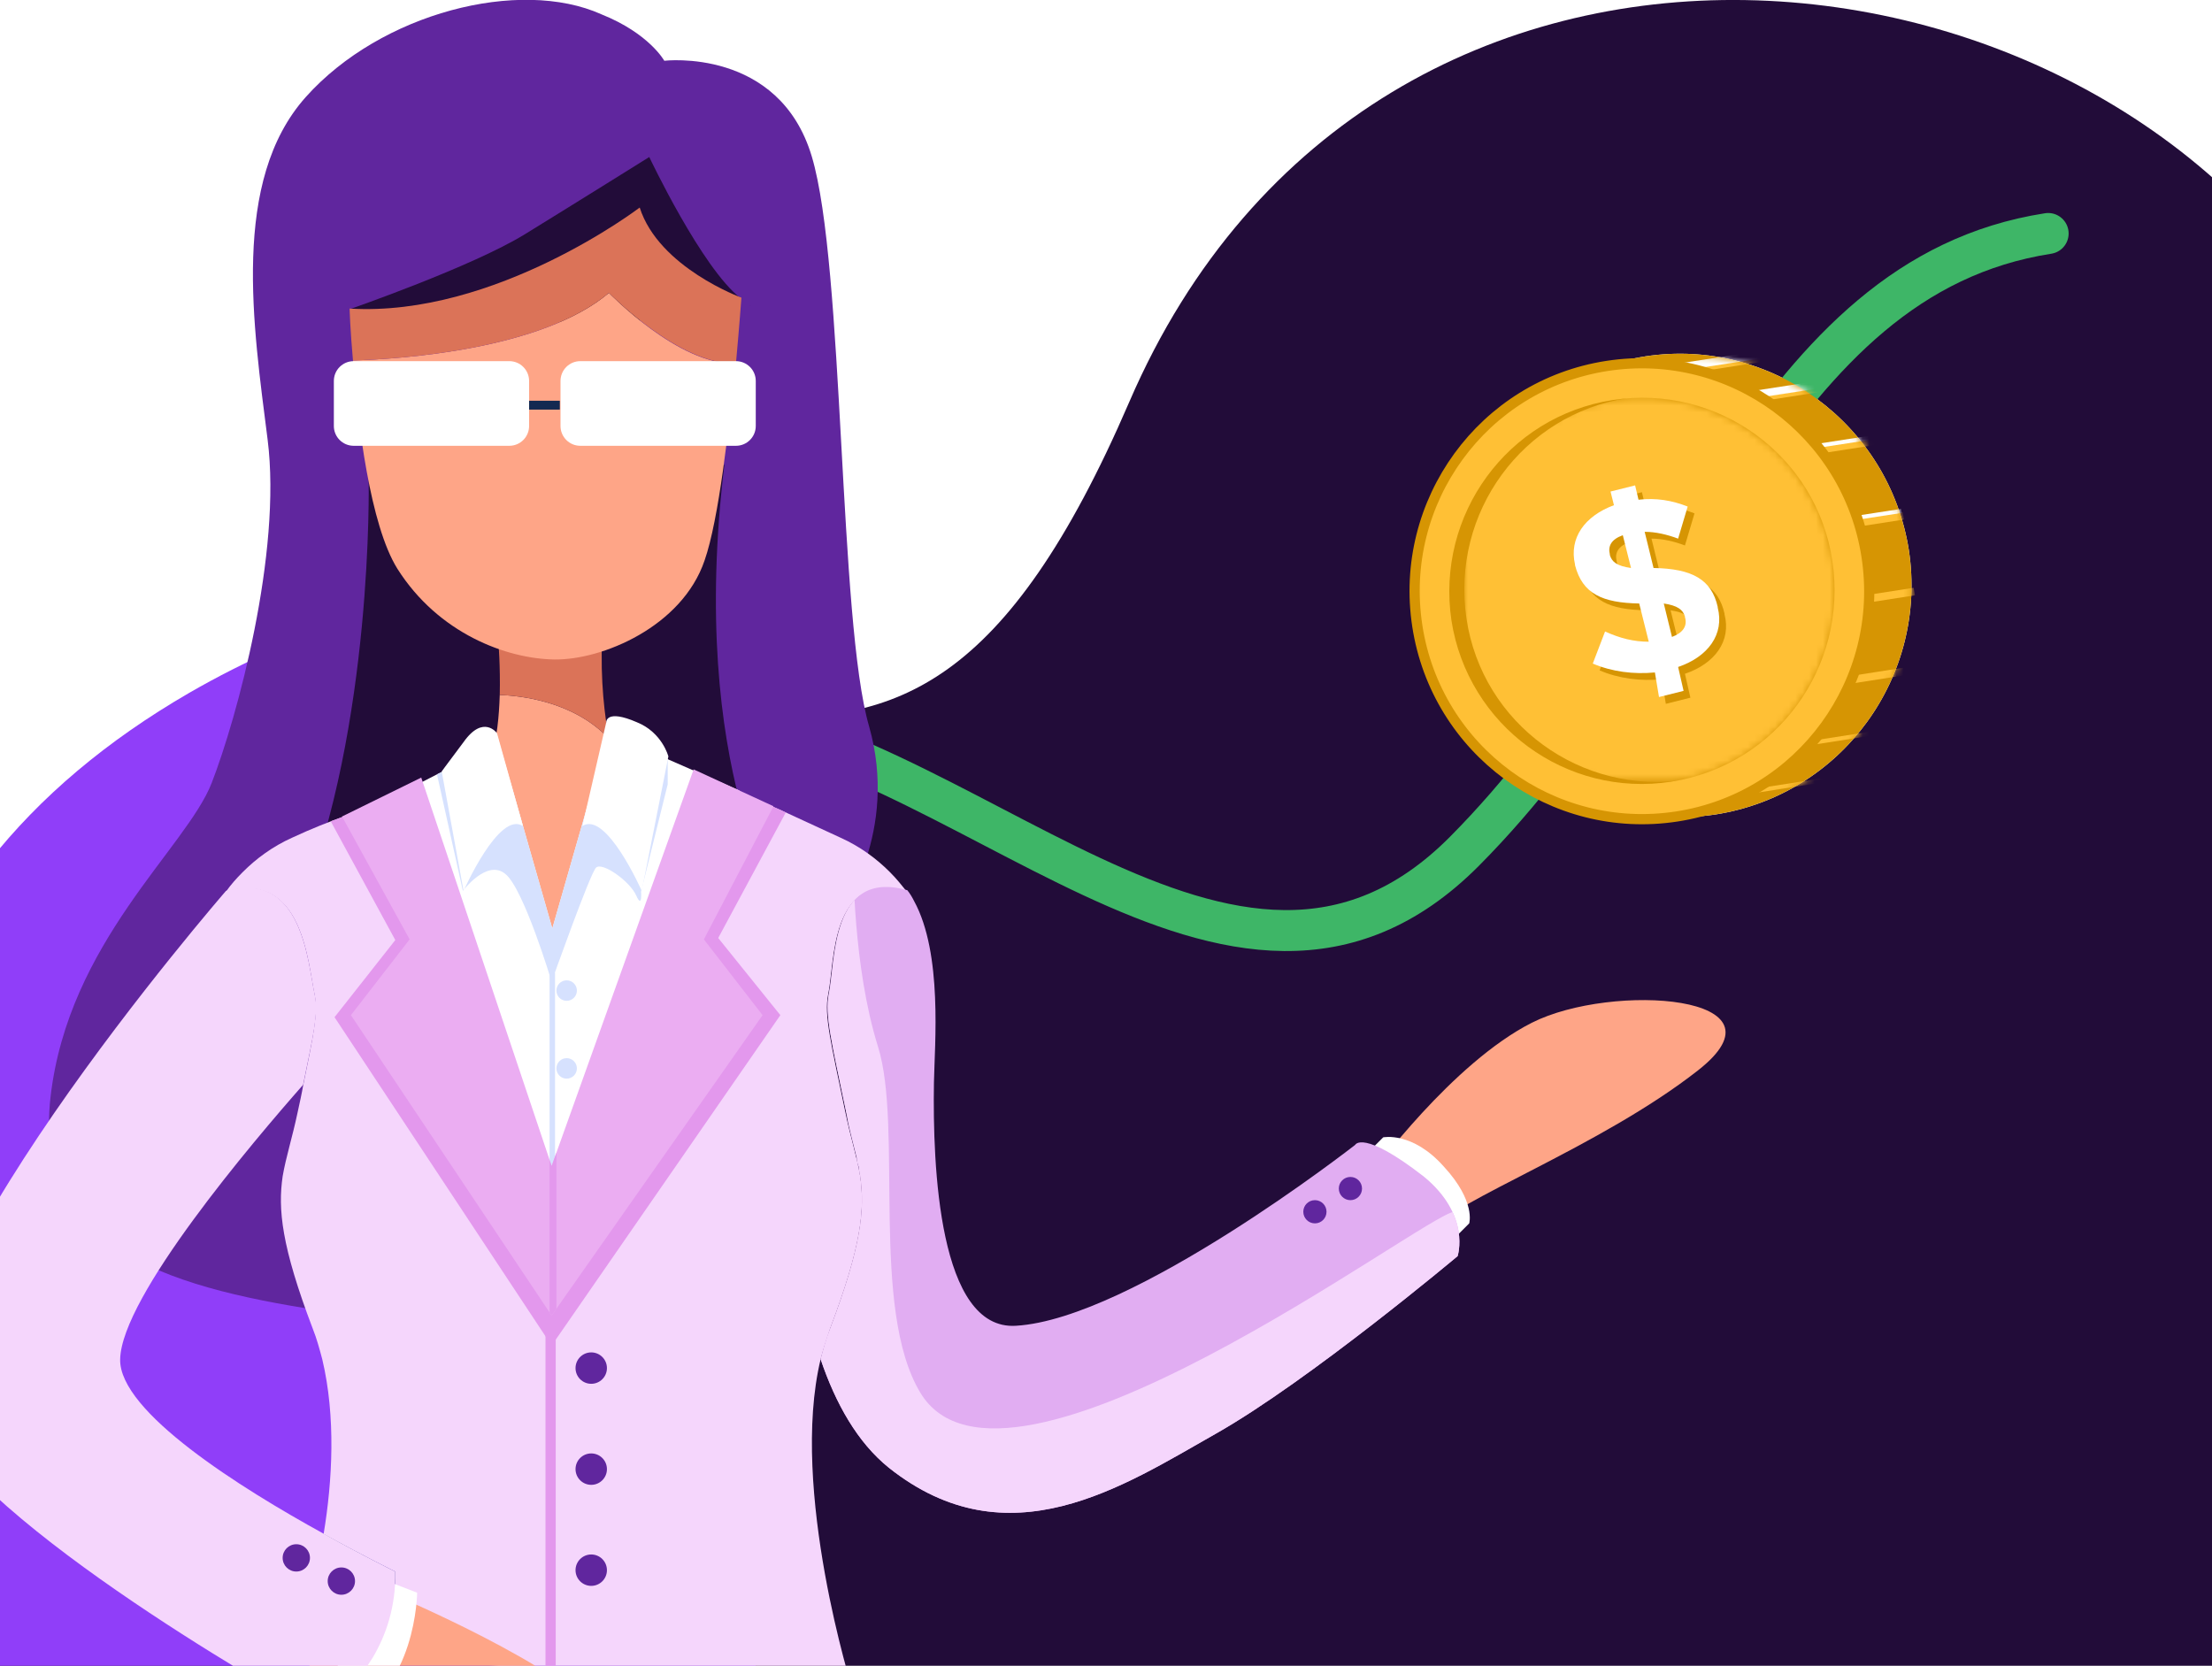 <?xml version="1.0" encoding="utf-8"?>
<!-- Generator: Adobe Illustrator 24.1.0, SVG Export Plug-In . SVG Version: 6.00 Build 0)  -->
<svg version="1.1" xmlns="http://www.w3.org/2000/svg" xmlns:xlink="http://www.w3.org/1999/xlink" x="0px" y="0px"
	 viewBox="0 0 324 244" style="enable-background:new 0 0 324 244;" xml:space="preserve">
<style type="text/css">
	.st0{fill-rule:evenodd;clip-rule:evenodd;fill:#220C39;}
	.st1{fill-rule:evenodd;clip-rule:evenodd;fill:#903EF9;}
	.st2{fill-rule:evenodd;clip-rule:evenodd;fill:#FFFFFF;}
	.st3{fill:none;stroke:#3EB667;stroke-width:6;stroke-linecap:round;}
	.st4{fill-rule:evenodd;clip-rule:evenodd;fill:#8CC6FF;}
	.st5{fill-rule:evenodd;clip-rule:evenodd;fill:#D69503;}
	.st6{fill-rule:evenodd;clip-rule:evenodd;fill:#FFFFFF;filter:url(#Adobe_OpacityMaskFilter);}
	.st7{mask:url(#mask6_2_);}
	.st8{fill-rule:evenodd;clip-rule:evenodd;fill:#FFC035;}
	.st9{fill:#FFFFFF;}
	.st10{fill:#FFC035;stroke:#D69503;stroke-width:1.493;}
	.st11{fill-rule:evenodd;clip-rule:evenodd;fill:#FFFFFF;filter:url(#Adobe_OpacityMaskFilter_1_);}
	.st12{mask:url(#mask7_2_);}
	.st13{fill:#D69503;}
	.st14{clip-path:url(#XMLID_2_);fill:#220C39;}
	.st15{fill:#173063;}
	.st16{clip-path:url(#XMLID_3_);fill:#E398ED;}
	.st17{fill:#FEA587;}
	.st18{fill:#DB7358;}
	.st19{fill:#132951;}
	.st20{clip-path:url(#XMLID_4_);fill:#D6E1FE;}
	.st21{fill:#D6E1FE;}
	.st22{clip-path:url(#XMLID_5_);fill:#E398ED;}
	.st23{clip-path:url(#XMLID_6_);fill:#F5D6FC;}
	.st24{fill:#60269E;}
	.st25{fill:#F5D6FC;}
</style>
<g id="Layer_18">
	<path class="st0" d="M-6.2,245.1c-25.7-60.7-14.3-103.5,34-128.5c72.6-37.5,101.5,26,137.6-57.7s145.2-70.6,178.3-8.2
		c22.1,41.6,19.5,106.4-7.8,194.5H-6.2z"/>
	<path class="st1" d="M110.7,245.1h-117c-25.7-67.8-14.3-115.6,34-143.6C61.7,81.9,86.1,87,106.2,88.4L110.7,245.1z"/>
</g>
<g id="Layer_7">
	<path class="st2" d="M244.8,114.5c15.4-2.4,25.9-16.8,23.6-32.3s-16.8-26-32.2-23.6c-15.4,2.4-25.9,16.8-23.6,32.3
		C215,106.3,229.4,116.9,244.8,114.5z"/>
	<path class="st2" d="M251.3,119.3c18.5-2.9,31.1-20.2,28.3-38.7c-2.9-18.5-20.2-31.2-38.6-28.4c-18.5,2.9-31.1,20.2-28.3,38.7
		C215.5,109.4,232.8,122.1,251.3,119.3z"/>
	<path class="st3" d="M41,159.3c0,0,18.3-57.7,59.1-54.9c40.8,2.8,80.5,54.4,114.4,20.3s44.4-84.1,85.5-90.5"/>
	<g>
		<path class="st4" d="M239.7,105.1c6.2-1,10.4-6.7,9.5-12.9s-6.7-10.4-12.9-9.5c-6.2,1-10.4,6.7-9.5,12.9
			C227.7,101.8,233.5,106,239.7,105.1z"/>
	</g>
	<path class="st5" d="M251.3,119.3c18.5-2.9,31.1-20.2,28.3-38.7c-2.9-18.5-20.2-31.2-38.6-28.4c-18.5,2.9-31.1,20.2-28.3,38.7
		C215.5,109.4,232.8,122.1,251.3,119.3z"/>
	<defs>
		<filter id="Adobe_OpacityMaskFilter" filterUnits="userSpaceOnUse" x="241.3" y="49.8" width="43" height="67.2">
			<feColorMatrix  type="matrix" values="1 0 0 0 0  0 1 0 0 0  0 0 1 0 0  0 0 0 1 0"/>
		</filter>
	</defs>
	<mask maskUnits="userSpaceOnUse" x="241.3" y="49.8" width="43" height="67.2" id="mask6_2_">
		<path class="st6" d="M251.3,119.3c18.5-2.9,31.1-20.2,28.3-38.7c-2.9-18.5-20.2-31.2-38.6-28.4c-18.5,2.9-31.1,20.2-28.3,38.7
			C215.5,109.4,232.8,122.1,251.3,119.3z"/>
	</mask>
	<g class="st7">
		<path class="st8" d="M274.8,49.8L241.3,55l0.1,0.6l33.4-5.2L274.8,49.8z M275.6,55.4l-33.4,5.2l0.1,0.6l33.4-5.2L275.6,55.4z
			 M243.5,68.9l33.4-5.2l0.2,1.1l-33.4,5.2L243.5,68.9z M278.7,75l-33.4,5.2l0.2,1.1l33.4-5.2L278.7,75z M246.9,91.3l33.4-5.2
			l0.2,1.1l-33.4,5.2L246.9,91.3z M282.1,97.3l-33.4,5.2l0.2,1.1l33.4-5.2L282.1,97.3z M250,110.9l33.4-5.2l0.1,0.6l-33.4,5.2
			L250,110.9z M284.3,111.3l-33.4,5.2l0.1,0.6l33.4-5.2L284.3,111.3z"/>
		
			<rect x="262.3" y="64.5" transform="matrix(0.988 -0.152 0.152 0.988 -6.731 41.763)" class="st9" width="13" height="0.6"/>
		
			<rect x="265.7" y="75.4" transform="matrix(0.988 -0.152 0.152 0.988 -8.358 42.409)" class="st9" width="13" height="0.6"/>
		
			<rect x="256.5" y="56.2" transform="matrix(0.988 -0.152 0.152 0.988 -5.582 40.785)" class="st9" width="13" height="1.1"/>
		<rect x="246.2" y="52.1" transform="matrix(0.988 -0.152 0.152 0.988 -5.074 39.16)" class="st9" width="13" height="1.1"/>
	</g>
	<path class="st10" d="M273.4,81.5c2.8,18.2-9.6,35.3-27.8,38.1c-18.2,2.8-35.2-9.7-38-27.9c-2.8-18.2,9.6-35.3,27.8-38.1
		C253.6,50.8,270.6,63.3,273.4,81.5z"/>
	<path class="st5" d="M244.8,114.5c15.4-2.4,25.9-16.8,23.6-32.3s-16.8-26-32.2-23.6c-15.4,2.4-25.9,16.8-23.6,32.3
		C215,106.3,229.4,116.9,244.8,114.5z"/>
	<defs>
		<filter id="Adobe_OpacityMaskFilter_1_" filterUnits="userSpaceOnUse" x="214.5" y="57.9" width="56.4" height="56.6">
			<feColorMatrix  type="matrix" values="1 0 0 0 0  0 1 0 0 0  0 0 1 0 0  0 0 0 1 0"/>
		</filter>
	</defs>
	<mask maskUnits="userSpaceOnUse" x="214.5" y="57.9" width="56.4" height="56.6" id="mask7_2_">
		<path class="st11" d="M244.8,114.5c15.4-2.4,25.9-16.8,23.6-32.3s-16.8-26-32.2-23.6c-15.4,2.4-25.9,16.8-23.6,32.3
			C215,106.3,229.4,116.9,244.8,114.5z"/>
	</mask>
	<g class="st12">
		<path class="st8" d="M247,114.2c15.4-2.4,25.9-16.8,23.6-32.3c-2.4-15.4-16.8-26-32.2-23.6c-15.4,2.4-25.9,16.8-23.6,32.3
			S231.7,116.6,247,114.2z"/>
	</g>
	<g>
		<path class="st13" d="M243.4,99.5c-3.1,0.3-6.3-0.1-9.1-1.3l1.8-4.7c2.2,1,4.2,1.5,6.4,1.5l-1.4-5.6c-5.4-0.1-8.3-1.4-9.4-5.6
			l0-0.1c-0.9-3.9,1.4-7.1,5.7-8.7l-0.5-2l3.6-0.9l0.5,2.1c2.6-0.3,4.9,0.1,7.2,1l-1.4,4.7c-1.6-0.6-3.3-1-4.9-1l1.3,5.3
			c5.7,0.1,8.5,1.7,9.4,5.7l0,0.1c1,3.9-1.4,7.2-5.8,8.7l0.8,3.5l-3.6,0.9L243.4,99.5z M239.9,84.2l-1.2-4.8
			c-1.7,0.6-2.2,1.6-1.9,2.8l0,0.1C237.1,83.3,237.8,83.9,239.9,84.2z M244.7,89.4l1.2,4.9c1.6-0.6,2.3-1.6,1.9-2.9l0-0.1
			C247.5,90.3,246.7,89.7,244.7,89.4z"/>
	</g>
	<g>
		<path class="st9" d="M242.4,98.5c-3.1,0.3-6.3-0.1-9.1-1.3l1.8-4.7c2.2,1,4.2,1.5,6.4,1.5l-1.4-5.6c-5.4-0.1-8.3-1.4-9.4-5.6
			l0-0.1c-0.9-3.9,1.4-7.1,5.7-8.7l-0.5-2l3.6-0.9l0.5,2.1c2.6-0.3,4.9,0.1,7.2,1l-1.4,4.7c-1.6-0.6-3.3-1-4.9-1l1.3,5.3
			c5.7,0.1,8.5,1.7,9.4,5.7l0,0.1c1,3.9-1.4,7.2-5.8,8.7l0.8,3.5l-3.6,0.9L242.4,98.5z M238.9,83.2l-1.2-4.8
			c-1.7,0.6-2.2,1.6-1.9,2.8l0,0.1C236.1,82.3,236.8,82.9,238.9,83.2z M243.7,88.4l1.2,4.9c1.6-0.6,2.3-1.6,1.9-2.9l0-0.1
			C246.5,89.3,245.7,88.7,243.7,88.4z"/>
	</g>
</g>
<g id="Layer_8">
	<g>
		<g>
			<g>
				<g>
					<defs>
						<path id="XMLID_77_" d="M97.3,8.9c0,0,16.8-2,21.6,14s3.9,68,8.4,83.5c4.4,15.5-4.1,27-4.1,27s-51,62.2-74.1,58.9
							c-23.2-3.4-44.3-8.9-41.7-31.6s19.9-36.5,23.6-46S41.3,81,39.2,64.4s-5.4-37.9,5.6-50.2S76.1-3.3,88.1,2.1
							C95.1,4.9,97.3,8.9,97.3,8.9z"/>
					</defs>
					<use xlink:href="#XMLID_77_"  style="overflow:visible;fill:#60269E;"/>
					<clipPath id="XMLID_2_">
						<use xlink:href="#XMLID_77_"  style="overflow:visible;"/>
					</clipPath>
					<path class="st14" d="M52.8,47.9l-1.6-2.6c0,0,17.9-6.2,25.7-11s18.2-11.3,18.2-11.3s7.7,16.3,13.4,20.7c5.7,4.4,0,0,0,0
						l-4.2,3L52.8,47.9z"/>
					<path class="st14" d="M54.3,68.2L54,70.5c0,0,0.7,35.9-10.1,62.3c11.4,13.5,70.8,0.6,70.8,0.6s-14-20.6-8.6-65.3
						c5.4-44.8,0,0,0,0l-52,2.4"/>
				</g>
				<path class="st15" d="M57.9,230.2c0.1,5.2-1.4,9.4-3.3,12.6L43.1,242c0,0,2.7-7.5,4.3-17.4C53.4,228,57.9,230.2,57.9,230.2z"/>
				<g>
					<g>
						<defs>
							<path id="XMLID_106_" d="M121.3,145.7c-0.6,3,0.4,7,2.5,17.1c0.8,3.9,1.7,6.5,2.2,9.5c0.7,4.8,0.2,10.2-4.4,22.3
								c-0.5,1.5-1,3-1.4,4.5c-4.6,19.1,4.7,48.5,4.7,48.5h-22.1l-19.1-2.9l-19.8-1.3l-9.3-0.6c1.9-3.2,3.4-7.3,3.3-12.6
								c0,0-4.5-2.2-10.5-5.5c1.3-7.8,1.8-17.2-0.2-25.6c-0.4-1.5-0.8-3-1.4-4.5c-4.6-12.1-5.1-17.5-4.4-22.3
								c0.5-2.9,1.4-5.6,2.2-9.4c0.3-1.4,0.6-2.7,0.8-3.9c1.5-7.3,2.2-10.6,1.7-13.2c-1-4.6-1.7-18.4-13-15.2h0
								c0.7-1,1.5-1.9,2.4-2.8c0,0,0.1-0.1,0.1-0.1c1.9-1.9,4.3-3.7,7.2-5c5.8-2.7,10.1-3.9,11.3-4.5l4.5,1l19.8,23.6l30.4-23.6
								l4.5-1c1.2,0.5,3.9,1.8,9.8,4.5c2.9,1.3,5.3,3.1,7.2,5c0,0,0,0,0.1,0.1c0.9,0.9,1.7,1.9,2.5,2.9
								C121.5,127.3,122.3,141.1,121.3,145.7z"/>
						</defs>
						<use xlink:href="#XMLID_106_"  style="overflow:visible;fill:#F5D6FC;"/>
						<clipPath id="XMLID_3_">
							<use xlink:href="#XMLID_106_"  style="overflow:visible;"/>
						</clipPath>
						<polygon class="st16" points="51.7,120.7 50.1,118.8 47.9,119.3 57.9,137.7 49,149 80.8,197.1 114.3,148.7 105.2,137.4 
							115.8,117.7 107.8,115.3 						"/>
						<rect x="79.9" y="194.2" class="st16" width="1.5" height="52.2"/>
					</g>
					<path class="st17" d="M73.2,101.8c-0.1,3.1-0.4,6.5-1.3,9.1l9.3,29.1l8.6-29.2c0,0-0.3-1-0.6-2.6
						C83.9,102.6,76,101.9,73.2,101.8z"/>
					<path class="st18" d="M89.2,108.2c-0.6-3.1-1.3-8.5-1-14.9L73,94c0,0,0.3,3.6,0.2,7.8C76,101.9,83.9,102.6,89.2,108.2z"/>
				</g>
				<g>
					<path class="st17" d="M89.2,42.9c-9.8,8.3-30.4,9.7-37.5,9.9c0.7,9.1,2.5,24.1,6.5,30.5c6,9.5,16,13.2,23,13.3
						c7,0.1,18.7-4.8,22-14.5c2.1-6,3.6-19.6,4.5-28.9C99.5,53.6,89.2,42.9,89.2,42.9z"/>
					<rect x="77.5" y="58.7" class="st19" width="4.5" height="1.3"/>
					<path class="st18" d="M93.7,30.4c0,0-21.1,16.1-42.5,14.8c0,0,0.1,3.1,0.5,7.6c7.1-0.2,27.7-1.6,37.5-9.9
						c0,0,10.4,10.7,18.6,10.3c0.5-5.5,0.8-9.6,0.8-9.6S96.5,39.2,93.7,30.4z"/>
				</g>
				<g>
					<defs>
						<polygon id="XMLID_80_" points="69.5,110.6 72.8,107.7 80.9,136 89.1,107.4 108.3,115.8 80.8,176.2 55.9,117.6 						"/>
					</defs>
					<use xlink:href="#XMLID_80_"  style="overflow:visible;fill:#FFFFFF;"/>
					<clipPath id="XMLID_4_">
						<use xlink:href="#XMLID_80_"  style="overflow:visible;"/>
					</clipPath>
					<path class="st20" d="M64,113.4l3.8,17.1c0,0,3.5-4.7,6.2-2.5c2.7,2.1,6.8,15.8,6.8,15.8s5.6-15.8,6.5-16.7
						c0.9-0.9,5,2,5.9,4.1c0.9,2,0.7-0.6,0.7-0.6l3.9-15.7v-3.6l-18.8,6l-9.5-6.2L64,113.4z"/>
				</g>
				<path class="st9" d="M64.7,113l3.2,17.5c0,0,5.2-11.8,8.7-9.5l-3.8-13.6c0,0-2-2.8-4.9,1.3C64.9,112.7,64.7,113,64.7,113z"/>
				<path class="st9" d="M97.9,110.8L94,130.5c0,0-5.2-11.8-8.7-9.5l3.5-15.2c0,0-0.1-2,4.5,0C97,107.3,97.9,110.8,97.9,110.8z"/>
				<rect x="80.5" y="142.5" class="st21" width="0.8" height="29.6"/>
				<g>
					<defs>
						<polygon id="XMLID_107_" points="113.3,118.1 101.6,112.7 80.8,170.8 80.8,170.8 61.7,113.9 50.1,119.6 60,137.6 51.4,148.7 
							80.8,192.7 80.8,192.7 111.7,148.7 103.1,137.6 						"/>
					</defs>
					<use xlink:href="#XMLID_107_"  style="overflow:visible;fill:#EBADF2;"/>
					<clipPath id="XMLID_5_">
						<use xlink:href="#XMLID_107_"  style="overflow:visible;"/>
					</clipPath>
					<rect x="80.5" y="168.8" class="st22" width="1" height="27.4"/>
				</g>
				<path class="st17" d="M201,171.8c0,0,11.7-16.1,23.4-22c11.7-5.9,38.5-4.1,24.3,7c-14.3,11.2-35.7,19-39.5,23.7L201,171.8z"/>
				<path class="st9" d="M215.2,179.2l-3.1,3.1l-12.6-12.6l3.1-3.1c0,0,4.3-0.9,8.9,4.3C216.2,176,215.2,179.2,215.2,179.2z"/>
				<g>
					<defs>
						<path id="XMLID_68_" d="M213.5,184c0,0-21.8,18.3-35.4,26c-13.6,7.7-30.4,18.9-47.9,5c-4.6-3.7-7.8-9.4-10-15.9
							c0.4-1.5,0.8-3,1.4-4.5c4.6-12.1,5.1-17.5,4.4-22.3v0c0-0.2-0.1-0.4-0.1-0.5c0-0.2-0.1-0.5-0.1-0.7c0-0.1,0-0.3-0.1-0.4
							c-0.1-0.4-0.2-0.7-0.2-1.1c-0.1-0.3-0.1-0.5-0.2-0.8c-0.1-0.4-0.2-0.8-0.3-1.2c-0.1-0.3-0.1-0.5-0.2-0.8
							c-0.2-0.9-0.5-1.9-0.7-3.1c0-0.2-0.1-0.3-0.1-0.5c0-0.2-0.1-0.3-0.1-0.5c-2.1-10.1-3.1-14.1-2.5-17.1
							c1-4.6,0.2-18.4,11.5-15.2h0c0.4,0.5,0.7,1,1,1.6c4.2,7.7,3,21,2.9,26.6c-0.2,12.2,0.7,36.3,12,35.6
							c17.1-1,49.7-26.5,49.7-26.5c0,0,1.1-2.3,10,4.6C215.5,178,213.5,184,213.5,184z"/>
					</defs>
					<use xlink:href="#XMLID_68_"  style="overflow:visible;fill:#E1ADF2;"/>
					<clipPath id="XMLID_6_">
						<use xlink:href="#XMLID_68_"  style="overflow:visible;"/>
					</clipPath>
					<path class="st23" d="M125,126.3c0,0-0.1,15.2,3.6,27c3.7,11.8-1.2,38.4,6.2,50.7c12.4,20.6,74-26.2,78.2-26.5
						c1.1-0.1,3.6,4,0.4,8.6c-9.1,12.9-34.1,36.5-34.6,36.9c-0.8,0.5-52.9-1.5-52.9-1.5l-25-47.5l17-46.4L125,126.3z"/>
				</g>
				<circle class="st24" cx="197.8" cy="174.1" r="1.7"/>
				<circle class="st24" cx="192.6" cy="177.5" r="1.7"/>
				<path class="st17" d="M55.1,232.5c0,0,23.8,9.7,32.5,18.2c8.7,8.4,1.8,15.1-11.2,10.3s-31.1-17-31.1-17L55.1,232.5z"/>
				<path class="st9" d="M56.7,231.6l4.4,1.7c0,0-0.1,14.4-10.6,18.7l-4.1-2.8L56.7,231.6z"/>
				<path class="st25" d="M57.9,230.2c0.1,5.2-1.4,9.4-3.3,12.6c-3.5,5.7-8.5,8.2-8.5,8.2S0.2,225.8-9.8,208.6
					c-10-17.2,42.9-78.1,42.9-78.1h0c11.2-3.2,12,10.6,13,15.2c0.6,2.6-0.2,5.9-1.7,13.2c-7.4,8.4-26.6,31-26.8,40.2
					c-0.2,7.7,17.7,18.9,29.7,25.5C53.4,228,57.9,230.2,57.9,230.2z"/>
				<circle class="st24" cx="50" cy="231.6" r="2"/>
				<circle class="st24" cx="43.4" cy="228.2" r="2"/>
				<g>
					<defs>
						<path id="XMLID_110_" d="M74.6,65.3H51.8c-1.6,0-2.9-1.3-2.9-2.9v-6.6c0-1.6,1.3-2.9,2.9-2.9h22.8c1.6,0,2.9,1.3,2.9,2.9v6.6
							C77.5,64,76.2,65.3,74.6,65.3z"/>
					</defs>
					<use xlink:href="#XMLID_110_"  style="overflow:visible;opacity:0.85;fill:#FFFFFF;"/>
					<clipPath id="XMLID_7_">
						<use xlink:href="#XMLID_110_"  style="overflow:visible;opacity:0.85;"/>
					</clipPath>
				</g>
				<circle class="st21" cx="83" cy="145.1" r="1.5"/>
				<circle class="st21" cx="83" cy="156.5" r="1.5"/>
			</g>
			<g>
				<g>
					<defs>
						<path id="XMLID_112_" d="M107.8,65.3H85c-1.6,0-2.9-1.3-2.9-2.9v-6.6c0-1.6,1.3-2.9,2.9-2.9h22.8c1.6,0,2.9,1.3,2.9,2.9v6.6
							C110.7,64,109.4,65.3,107.8,65.3z"/>
					</defs>
					<use xlink:href="#XMLID_112_"  style="overflow:visible;opacity:0.85;fill:#FFFFFF;"/>
					<clipPath id="XMLID_8_">
						<use xlink:href="#XMLID_112_"  style="overflow:visible;opacity:0.85;"/>
					</clipPath>
				</g>
			</g>
			<circle class="st24" cx="86.6" cy="200.4" r="2.3"/>
			<circle class="st24" cx="86.6" cy="215.2" r="2.3"/>
			<circle class="st24" cx="86.6" cy="230" r="2.3"/>
		</g>
	</g>
</g>
</svg>
